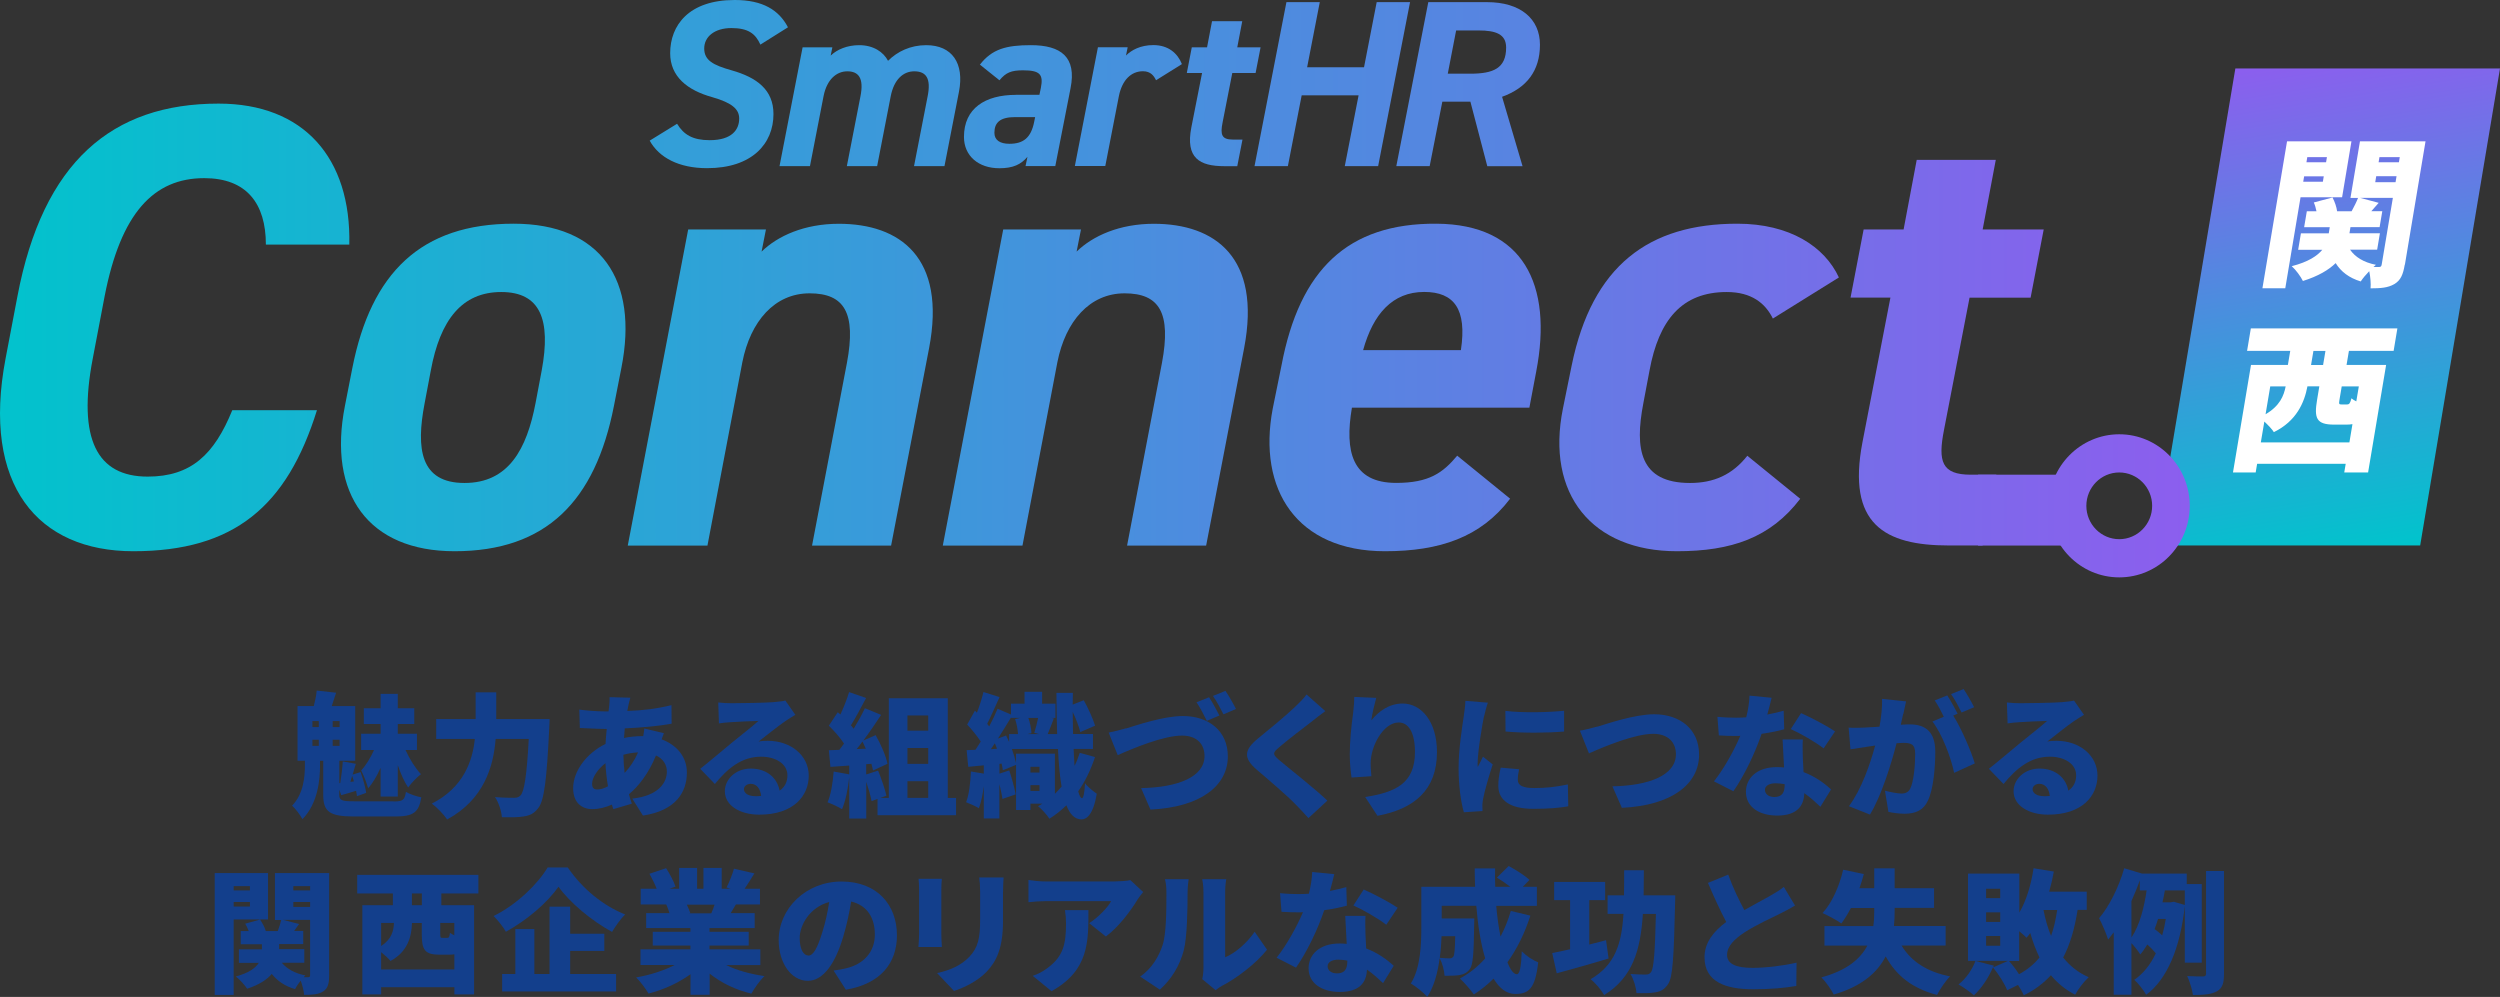 <?xml version="1.0" encoding="UTF-8"?>
<svg id="_レイヤー_2" data-name="レイヤー 2" xmlns="http://www.w3.org/2000/svg" xmlns:xlink="http://www.w3.org/1999/xlink" viewBox="0 0 326 130">
  <rect x="0" y="0" width="326" height="130" fill="#333333" stroke="none"/>
  <defs>
    <style>
      .cls-1 {
        fill: url(#_名称未設定グラデーション_102);
      }

      .cls-1, .cls-2, .cls-3, .cls-4, .cls-5, .cls-6, .cls-7, .cls-8, .cls-9, .cls-10, .cls-11, .cls-12, .cls-13, .cls-14, .cls-15, .cls-16, .cls-17, .cls-18, .cls-19 {
        stroke-width: 0px;
      }

      .cls-2 {
        fill: url(#_名称未設定グラデーション_102-17);
      }

      .cls-3 {
        fill: url(#_名称未設定グラデーション_102-13);
      }

      .cls-4 {
        fill: url(#_名称未設定グラデーション_102-14);
      }

      .cls-5 {
        fill: url(#_名称未設定グラデーション_102-15);
      }

      .cls-6 {
        fill: url(#_名称未設定グラデーション_102-16);
      }

      .cls-7 {
        fill: url(#_名称未設定グラデーション_102-11);
      }

      .cls-8 {
        fill: url(#_名称未設定グラデーション_102-10);
      }

      .cls-9 {
        fill: url(#_名称未設定グラデーション_102-12);
      }

      .cls-10 {
        fill: url(#_名称未設定グラデーション_102-2);
      }

      .cls-11 {
        fill: url(#_名称未設定グラデーション_102-7);
      }

      .cls-12 {
        fill: url(#_名称未設定グラデーション_102-8);
      }

      .cls-13 {
        fill: url(#_名称未設定グラデーション_102-5);
      }

      .cls-14 {
        fill: url(#_名称未設定グラデーション_102-6);
      }

      .cls-15 {
        fill: url(#_名称未設定グラデーション_102-4);
      }

      .cls-16 {
        fill: url(#_名称未設定グラデーション_102-3);
      }

      .cls-17 {
        fill: url(#_名称未設定グラデーション_102-9);
      }

      .cls-18 {
        fill: #133f8c;
      }

      .cls-19 {
        fill: #fff;
      }
    </style>
    <linearGradient id="_名称未設定グラデーション_102" data-name="名称未設定グラデーション 102" x1="300.48" y1="73.09" x2="289.43" y2="6.97" gradientTransform="translate(15.27) skewX(-9.49)" gradientUnits="userSpaceOnUse">
      <stop offset="0" stop-color="#00c4cc"/>
      <stop offset="1" stop-color="#8c5eee"/>
    </linearGradient>
    <linearGradient id="_名称未設定グラデーション_102-2" data-name="名称未設定グラデーション 102" x1="-3.88" y1="42.7" x2="285.44" y2="42.7" gradientTransform="matrix(1,0,0,1,0,0)" xlink:href="#_名称未設定グラデーション_102"/>
    <linearGradient id="_名称未設定グラデーション_102-3" data-name="名称未設定グラデーション 102" x1="-3.88" y1="50.53" x2="285.44" y2="50.53" gradientTransform="matrix(1,0,0,1,0,0)" xlink:href="#_名称未設定グラデーション_102"/>
    <linearGradient id="_名称未設定グラデーション_102-4" data-name="名称未設定グラデーション 102" x1="-3.88" y1="50.16" x2="285.44" y2="50.16" gradientTransform="matrix(1,0,0,1,0,0)" xlink:href="#_名称未設定グラデーション_102"/>
    <linearGradient id="_名称未設定グラデーション_102-5" data-name="名称未設定グラデーション 102" x1="-3.88" y1="50.16" x2="285.44" y2="50.16" gradientTransform="matrix(1,0,0,1,0,0)" xlink:href="#_名称未設定グラデーション_102"/>
    <linearGradient id="_名称未設定グラデーション_102-6" data-name="名称未設定グラデーション 102" x1="-3.88" y1="50.53" x2="285.44" y2="50.53" gradientTransform="matrix(1,0,0,1,0,0)" xlink:href="#_名称未設定グラデーション_102"/>
    <linearGradient id="_名称未設定グラデーション_102-7" data-name="名称未設定グラデーション 102" x1="-3.88" y1="50.53" x2="285.44" y2="50.53" gradientTransform="matrix(1,0,0,1,0,0)" xlink:href="#_名称未設定グラデーション_102"/>
    <linearGradient id="_名称未設定グラデーション_102-8" data-name="名称未設定グラデーション 102" x1="-3.88" y1="45.99" x2="285.44" y2="45.99" gradientTransform="matrix(1,0,0,1,0,0)" xlink:href="#_名称未設定グラデーション_102"/>
    <linearGradient id="_名称未設定グラデーション_102-9" data-name="名称未設定グラデーション 102" x1="-3.88" y1="65.96" x2="285.44" y2="65.96" gradientTransform="matrix(1,0,0,1,0,0)" xlink:href="#_名称未設定グラデーション_102"/>
    <linearGradient id="_名称未設定グラデーション_102-10" data-name="名称未設定グラデーション 102" x1="-3.88" y1="66.52" x2="285.44" y2="66.52" gradientTransform="matrix(1,0,0,1,0,0)" xlink:href="#_名称未設定グラデーション_102"/>
    <linearGradient id="_名称未設定グラデーション_102-11" data-name="名称未設定グラデーション 102" x1="-68.43" y1="10.97" x2="361.26" y2="10.97" gradientTransform="matrix(1,0,0,1,0,0)" xlink:href="#_名称未設定グラデーション_102"/>
    <linearGradient id="_名称未設定グラデーション_102-12" data-name="名称未設定グラデーション 102" x1="-68.43" y1="13.77" x2="361.26" y2="13.77" gradientTransform="matrix(1,0,0,1,0,0)" xlink:href="#_名称未設定グラデーション_102"/>
    <linearGradient id="_名称未設定グラデーション_102-13" data-name="名称未設定グラデーション 102" x1="-68.43" y1="13.91" x2="361.26" y2="13.91" gradientTransform="matrix(1,0,0,1,0,0)" xlink:href="#_名称未設定グラデーション_102"/>
    <linearGradient id="_名称未設定グラデーション_102-14" data-name="名称未設定グラデーション 102" x1="-68.43" y1="13.77" x2="361.26" y2="13.77" gradientTransform="matrix(1,0,0,1,0,0)" xlink:href="#_名称未設定グラデーション_102"/>
    <linearGradient id="_名称未設定グラデーション_102-15" data-name="名称未設定グラデーション 102" x1="-68.43" y1="12.21" x2="361.26" y2="12.21" gradientTransform="matrix(1,0,0,1,0,0)" xlink:href="#_名称未設定グラデーション_102"/>
    <linearGradient id="_名称未設定グラデーション_102-16" data-name="名称未設定グラデーション 102" x1="-72.57" y1="10.97" x2="357.12" y2="10.97" gradientTransform="matrix(1,0,0,1,0,0)" xlink:href="#_名称未設定グラデーション_102"/>
    <linearGradient id="_名称未設定グラデーション_102-17" data-name="名称未設定グラデーション 102" x1="-72.57" y1="10.97" x2="357.12" y2="10.97" gradientTransform="matrix(1,0,0,1,0,0)" xlink:href="#_名称未設定グラデーション_102"/>
  </defs>
  <g id="_レイヤー_4" data-name="レイヤー 4">
    <g>
      <g>
        <g>
          <polygon class="cls-1" points="326 8.93 291.49 8.93 281.07 71.13 315.59 71.13 326 8.93"/>
          <g>
            <path class="cls-19" d="m299.99,25.73l-1.99,11.86h-2.98l3.21-19.16h8.4l-1.22,7.29h-5.42Zm.88-5.24l-.11.67h2.56l.11-.67h-2.56Zm2.03,3.21l.12-.71h-2.56l-.12.71h2.56Zm10.68,10.81c-.22,1.3-.53,2.05-1.37,2.54-.82.48-1.79.55-3.09.55.06-.61-.02-1.51-.17-2.24-.43.44-.85.94-1.11,1.34-1.52-.46-2.58-1.28-3.27-2.39-.9.88-2.26,1.7-4.27,2.33-.28-.57-.91-1.45-1.46-1.93,2.15-.55,3.33-1.34,3.99-2.14h-3.15l.36-2.14h3.63l.13-.8h-3.34l.35-2.08h1.26c-.08-.4-.2-.82-.35-1.15l2.44-.65c.29.55.53,1.24.6,1.8h1.89c.31-.57.65-1.24.84-1.74h-.99l1.24-7.38h8.55l-2.69,16.08Zm-7.13-1.95c.66.96,1.78,1.66,3.37,1.97-.1.08-.22.19-.32.29h.71c.25,0,.33-.1.37-.36l1.45-8.66h-4.28l2.43.65c-.34.38-.67.76-.96,1.09h1.43l-.35,2.08h-3.8l-.13.8h3.97l-.36,2.14h-3.53Zm3.83-12.07l-.11.67h2.65l.11-.67h-2.65Zm-.55,3.27h2.65l.13-.78h-2.65l-.13.78Z"/>
            <path class="cls-19" d="m306.3,45.75l-.31,1.84h5.16l-2.35,14.02h-3.11l.19-1.13h-11.55l-.19,1.13h-2.96l2.35-14.02h4.81l.31-1.84h-5.63l.49-2.93h19.11l-.49,2.93h-5.84Zm.06,11.95l.4-2.39c-.24.04-.51.06-.81.06h-1.57c-2.33,0-2.64-.82-2.23-3.25l.29-1.74h-1.55c-.4,2.12-1.43,4.53-4.38,5.97-.21-.36-.75-.92-1.24-1.38l-.46,2.72h11.55Zm-10.32-7.31l-.61,3.63c1.86-1.09,2.38-2.41,2.62-3.63h-2.02Zm7.2-4.63h-1.57l-.31,1.84h1.57l.31-1.84Zm4.35,4.63h-2.23l-.29,1.72c-.1.59-.06.63.27.63h.69c.32,0,.42-.13.6-.8.15.13.37.27.63.4l.33-1.95Z"/>
          </g>
        </g>
        <g>
          <g>
            <path class="cls-10" d="m34.67,31.89c0-5.36-2.52-8.66-8.04-8.66-6.58,0-10.88,4.54-12.99,15.42l-1.54,8.08c-2.03,10.55.57,15.42,7.15,15.42,5.68,0,8.69-2.89,11.04-8.66h11.04c-3.9,12.53-10.8,18.39-23.95,18.39-12.42,0-19.81-8.58-16.65-25.15l1.54-8.08C5.6,21.09,14.62,13.51,28.5,13.51c11.12,0,17.3,7.09,17.05,18.39h-10.88Z"/>
            <path class="cls-16" d="m80.06,52.92c-2.44,12.45-8.85,18.96-20.79,18.96-11.21,0-16.57-7.42-14.29-18.96l.97-4.95c2.44-12.37,8.93-18.8,21.03-18.8,11.37,0,16.32,7.34,14.05,18.8l-.97,4.95Zm-10.23-.33l.81-4.29c1.22-6.6-.16-10.22-5.28-10.22s-7.96,3.63-9.18,10.22l-.81,4.29c-1.14,5.94-.57,10.39,5.2,10.39s8.12-4.45,9.26-10.39Z"/>
            <path class="cls-15" d="m89.73,29.92h10.15l-.57,2.89c2.11-2.06,5.6-3.63,10.07-3.63,7.96,0,14.05,4.37,11.77,16.24l-4.95,25.73h-10.31l4.55-23.83c1.22-6.51-.32-9.07-4.87-9.07s-7.71,3.63-8.77,8.99l-4.55,23.91h-10.39l7.88-41.23Z"/>
            <path class="cls-13" d="m130.81,29.92h10.15l-.57,2.89c2.11-2.06,5.6-3.63,10.07-3.63,7.96,0,14.05,4.37,11.77,16.24l-4.95,25.73h-10.31l4.55-23.83c1.22-6.51-.32-9.07-4.87-9.07s-7.71,3.63-8.77,8.99l-4.55,23.91h-10.39l7.88-41.23Z"/>
            <path class="cls-14" d="m196.91,65.04c-3.82,5.03-9.18,6.84-16.32,6.84-11.45,0-16.65-8-14.62-18.63l1.14-5.61c2.36-12.45,8.61-18.55,20.22-18.47,11.29.08,15.19,7.92,12.99,19.29l-.89,4.7h-23.14c-.97,5.69,0,9.81,5.77,9.81,4.3,0,6.09-1.32,7.96-3.55l6.9,5.61Zm-19.16-19.38h12.75c.81-5.36-.89-7.59-4.79-7.59-4.14,0-6.66,2.89-7.96,7.59Z"/>
            <path class="cls-11" d="m234.75,65.04c-3.9,5.11-9.01,6.84-16.08,6.84-11.04,0-17.13-7.42-14.86-18.63l1.14-5.61c2.68-13.03,10.07-18.47,21.6-18.47,6.82,0,11.37,2.97,13.24,7.01l-8.61,5.36c-.97-1.98-2.76-3.46-6.01-3.46-5.85,0-8.85,3.63-10.07,10.22l-.81,4.29c-1.14,5.94-.49,10.39,6.09,10.39,3.09,0,5.52-1.07,7.47-3.55l6.9,5.61Z"/>
            <path class="cls-12" d="m243.03,29.92h5.2l1.71-9.07h10.31l-1.71,9.07h7.96l-1.71,8.9h-7.96l-3.33,17.23c-.81,4.12-.32,5.85,3.49,5.85h3.33l-1.79,9.23h-4.38c-8.44,0-13.32-2.8-11.29-13.44l3.65-18.88h-5.2l1.71-8.9Z"/>
            <path class="cls-17" d="m276.35,56.63c-5.07,0-9.19,4.18-9.19,9.33s4.11,9.33,9.19,9.33,9.19-4.18,9.19-9.33-4.11-9.33-9.19-9.33Zm0,13.68c-2.37,0-4.29-1.95-4.29-4.35s1.92-4.35,4.29-4.35,4.29,1.95,4.29,4.35-1.92,4.35-4.29,4.35Z"/>
            <rect class="cls-8" x="257.94" y="61.9" width="11.45" height="9.24"/>
          </g>
          <g>
            <path class="cls-7" d="m99.16,5.83c-.65-1.46-1.61-2.17-3.79-2.17s-3.54,1.12-3.54,2.66,1.15,2.17,3.57,2.85c3.29.93,5.46,2.54,5.46,5.7,0,3.87-2.79,7.06-8.66,7.06-3.69,0-6.27-1.39-7.48-3.59l3.57-2.2c.87,1.43,2.05,2.14,4.25,2.14,2.92,0,3.85-1.39,3.85-2.82,0-1.21-.9-2.04-3.51-2.79-3.26-.9-5.49-2.7-5.49-5.73,0-3.63,2.42-6.94,8.41-6.94,3.66,0,5.77,1.3,6.95,3.56l-3.6,2.26Z"/>
            <path class="cls-9" d="m114.37,21.66h-3.94l1.77-9.08c.5-2.48-.31-3.28-1.71-3.28s-2.67,1.05-3.1,3.25l-1.77,9.11h-3.97l3.01-15.49h3.88l-.22,1.08c.84-.81,2.17-1.36,3.72-1.36,1.86,0,3.17.9,3.76,2.04,1.21-1.21,2.92-2.04,4.97-2.04,3.38,0,5,2.35,4.28,6.07l-1.89,9.7h-3.97l1.77-9.08c.47-2.32-.16-3.28-1.74-3.28-1.43,0-2.64,1.05-3.07,3.25l-1.77,9.11Z"/>
            <path class="cls-3" d="m132.47,12.36h3.07l.19-.9c.34-1.74-.09-2.29-2.33-2.29-1.52,0-2.23.28-3.07,1.3l-2.55-2.04c1.58-2.04,3.45-2.54,6.64-2.54,3.94,0,5.99,1.55,5.18,5.61l-1.99,10.16h-3.88l.25-1.21c-.84.99-1.86,1.49-3.66,1.49-2.73,0-4.62-1.61-4.62-4.09,0-3.72,2.76-5.48,6.77-5.48Zm2.51,2.91h-2.61c-1.96,0-2.7.71-2.7,2.05,0,.96.74,1.43,1.96,1.43,1.8,0,2.82-.77,3.23-2.88l.12-.59Z"/>
            <path class="cls-4" d="m150.75,10.47c-.28-.59-.71-1.18-1.71-1.18-1.49,0-2.7,1.08-3.14,3.25l-1.77,9.11h-3.97l3.01-15.49h3.88l-.22,1.08c.71-.71,1.89-1.36,3.57-1.36,1.96,0,3.17,1.08,3.72,2.48l-3.38,2.11Z"/>
            <path class="cls-5" d="m155.41,6.17h1.99l.65-3.41h3.94l-.65,3.41h3.04l-.65,3.35h-3.04l-1.27,6.48c-.31,1.55-.12,2.2,1.33,2.2h1.27l-.68,3.47h-1.68c-3.23,0-5.09-1.05-4.31-5.05l1.4-7.1h-1.99l.65-3.35Z"/>
            <path class="cls-6" d="m170.45,8.77h7.42l1.65-8.49h4.35l-4.16,21.38h-4.35l1.8-9.23h-7.42l-1.8,9.23h-4.35L167.75.28h4.35l-1.65,8.49Z"/>
            <path class="cls-2" d="m193.94,21.66l-2.2-8.4h-3.66l-1.65,8.4h-4.35L186.25.28h7.67c4.31,0,6.89,2.14,6.89,5.55s-1.74,5.64-4.94,6.79l2.67,9.05h-4.59Zm-2.23-12.05c3.04,0,4.69-.71,4.69-3.41,0-1.74-1.33-2.23-3.6-2.23h-2.92l-1.09,5.64h2.92Z"/>
          </g>
        </g>
      </g>
      <g>
        <path class="cls-18" d="m51.33,104.51c1.21,0,1.44-.19,1.6-1.25.5.3,1.41.61,2.01.71-.33,1.98-1.02,2.5-3.45,2.5h-5.28c-3.23,0-4.06-.61-4.06-2.83v-4.43h-.42v.68c0,1.7-.26,4.88-2.29,6.93-.28-.52-.9-1.37-1.35-1.76,1.53-1.58,1.67-3.88,1.67-5.27v-.59h-.96v-7.13h2.12c.17-.64.33-1.42.38-2.02l2.53.28c-.21.64-.4,1.23-.57,1.74h3.06v7.13h-2.07v2.92h.12c.14-.87.28-2,.33-2.83l1.7.31c-.14.45-.28.94-.42,1.41l1.04-.33c.33.89.64,2.02.73,2.71l-1.2.43c-.02-.21-.07-.43-.12-.7-.66.21-1.28.38-1.93.57l-.26-.73v.63c0,.78.26.9,2,.9h5.09Zm-10.59-9.7h.83v-.78h-.83v.78Zm0,2.45h.83v-.8h-.83v.8Zm3.54-3.23h-.9v.78h.9v-.78Zm0,2.43h-.9v.8h.9v-.8Zm1.42,5.49l.45-.05c-.07-.26-.14-.5-.23-.73l-.23.78Zm3.91-1.79c-.45,1.01-1.01,1.98-1.61,2.63-.17-.68-.59-1.7-.9-2.33.61-.64,1.25-1.7,1.67-2.66h-1.68v-2.12h2.54v-1.27h-2.19v-2.05h2.19v-1.88h2.24v1.88h2.15v2.05h-2.15v1.27h2.5v2.12h-1.49c.52,1.16,1.28,2.38,2.01,3.15-.52.4-1.27,1.17-1.67,1.74-.49-.73-.97-1.79-1.35-2.92v4.1h-2.24v-3.7Z"/>
        <path class="cls-18" d="m71.67,93.76s-.02.83-.05,1.17c-.33,6.83-.66,9.49-1.44,10.45-.57.75-1.13.97-1.94,1.09-.68.12-1.75.12-2.8.09-.04-.75-.4-1.89-.89-2.62,1.06.09,2.03.09,2.52.09.35,0,.56-.07.8-.3.5-.5.83-2.69,1.08-7.37h-4.32c-.28,3.62-1.53,7.89-6.32,10.5-.42-.63-1.37-1.62-2-2.07,4.11-2.09,5.3-5.51,5.61-8.43h-5.04v-2.59h5.14v-3.49h2.69v3.49h6.96Z"/>
        <path class="cls-18" d="m81.94,91.98c-.05.23-.1.49-.14.73,2.05-.07,3.8-.28,5.76-.76l.02,2.42c-1.63.3-3.96.52-6.11.61l-.1,1.25c.76-.16,1.6-.24,2.41-.24h.1c.07-.36.12-.75.14-.99l2.55.61c-.07.17-.19.49-.3.8,1.95.71,3.3,2.26,3.3,4.33,0,2.45-1.34,4.95-5.73,5.61l-1.39-2.21c3.47-.38,4.51-2.12,4.51-3.53,0-.89-.49-1.67-1.42-2.1-.92,2.28-2.27,4.03-3.53,5.06.12.42.24.83.38,1.23l-2.41.71c-.07-.17-.12-.38-.19-.59-.78.35-1.67.59-2.55.59-1.34,0-2.5-.8-2.5-2.73,0-2.24,1.77-4.59,4.22-5.77.04-.66.09-1.32.16-1.96h-.28c-1.01,0-2.36-.09-3.23-.12l-.07-2.4c.63.09,2.15.24,3.39.24h.42c.04-.24.07-.47.09-.7.04-.35.07-.82.05-1.16l2.71.07c-.12.4-.19.71-.26,1.01Zm-4.03,10.97c.38,0,.87-.14,1.37-.42-.16-.92-.28-1.95-.33-3.01-1.08.83-1.74,1.93-1.74,2.68,0,.49.17.75.69.75Zm3.54-2.16c.66-.71,1.27-1.56,1.75-2.68-.73.04-1.35.16-1.91.31.02.87.07,1.65.16,2.36Z"/>
        <path class="cls-18" d="m95.43,91.7c.94,0,4.41-.05,5.43-.14.83-.07,1.32-.14,1.55-.21l1.3,1.86c-.45.28-.9.54-1.34.85-.97.66-2.5,1.91-3.46,2.64.45-.09.8-.1,1.22-.1,2.99,0,5.33,1.91,5.33,4.54s-1.96,5.09-6.46,5.09c-2.45,0-4.48-1.15-4.48-3.06,0-1.53,1.39-2.95,3.37-2.95,2.12,0,3.47,1.23,3.77,2.88.69-.47,1.02-1.15,1.02-2,0-1.5-1.53-2.43-3.44-2.43-2.53,0-4.36,1.53-6.02,3.56l-1.91-1.98c1.11-.87,3.14-2.59,4.17-3.44.97-.8,2.59-2.05,3.42-2.8-.87.02-2.66.09-3.59.16-.52.03-1.15.09-1.56.16l-.09-2.73c.54.07,1.2.1,1.77.1Zm3.04,12.13c.28,0,.54-.02.78-.04-.09-.96-.61-1.58-1.34-1.58-.57,0-.9.35-.9.69,0,.54.57.92,1.46.92Z"/>
        <path class="cls-18" d="m124.67,104.04v2.26h-10.24v-2.12l-.78.28c-.12-.68-.4-1.63-.69-2.52v4.8h-2.22v-5.39c-.16,1.55-.5,3.15-.94,4.17-.43-.28-1.37-.71-1.89-.9.45-1.01.69-2.57.8-4.01l2.03.37v-1.15l-2.45.17-.21-2.17,1.37-.05c.21-.26.4-.54.61-.82-.5-.76-1.28-1.65-1.98-2.33l1.16-1.75.35.29c.43-.94.87-2.03,1.13-2.92l2.22.77c-.66,1.23-1.37,2.59-1.98,3.56.12.16.26.31.36.45.56-.92,1.08-1.86,1.46-2.68l2.12.87c-.71,1.08-1.51,2.26-2.33,3.35l1.61-.71c.68,1.18,1.34,2.71,1.55,3.74l-1.89.87c-.05-.26-.12-.56-.21-.87l-.68.05v1.34l1.55-.5c.43,1.04.89,2.38,1.09,3.27l-.8.29h1.11v-13h7.69v13h1.08Zm-11.77-6.41c-.14-.33-.28-.64-.43-.94-.26.35-.5.68-.76.99l1.2-.05Zm5.43-4.33v1.98h2.71v-1.98h-2.71Zm2.71,4.24h-2.71v2.07h2.71v-2.07Zm-2.71,6.5h2.71v-2.17h-2.71v2.17Z"/>
        <path class="cls-18" d="m142.79,98.71c-.54,1.65-1.27,3.16-2.19,4.47.14.57.31.89.49.9.19.02.33-.71.4-1.95.33.49,1.2,1.15,1.53,1.37-.47,2.8-1.37,3.37-2.03,3.35-.85-.03-1.48-.66-1.93-1.84-.68.66-1.41,1.25-2.22,1.75-.29-.47-1.02-1.29-1.48-1.63.19-.1.36-.21.56-.33h-1.55v.82h-1.88v-5.88l-1.72.7c-.03-.26-.09-.56-.16-.87l-.28.04v1.27l1.28-.42c.33,1.01.68,2.28.83,3.13l-1.72.59c-.07-.54-.23-1.23-.4-1.95v4.5h-2.03v-4.22c-.14,1.09-.36,2.14-.64,2.88-.38-.24-1.22-.61-1.67-.78.4-1.01.56-2.57.63-4.01l1.68.28v-1.08l-2.03.19-.21-2.17,1.15-.05c.23-.33.45-.7.69-1.08-.49-.73-1.16-1.56-1.77-2.21l1.01-1.81.26.26c.35-.89.66-1.89.85-2.69l2.1.66c-.54,1.18-1.11,2.5-1.61,3.48.09.1.17.23.26.35.43-.82.8-1.6,1.09-2.31l1.75.75v-1.41h1.77v-1.55h2.29v1.55h1.74v1.86h-.54l.33.07c-.29.73-.56,1.48-.8,2.03h1.23c-.05-1.63-.07-3.44-.09-5.37h2.14c0,.52-.02,1.03-.02,1.53l1.44-.57c.59,1.04,1.2,2.42,1.48,3.32l-1.93.83c-.17-.71-.56-1.72-.99-2.63.02.99.02,1.96.05,2.88h2.59v1.95h-2.52c.04.8.07,1.53.12,2.21.28-.56.5-1.13.68-1.7l1.96.54Zm-12.78-1.08c-.09-.24-.19-.47-.28-.71-.17.26-.35.52-.52.77l.8-.05Zm1.84-4.01v-.09c-.54.9-1.13,1.86-1.72,2.78l1.06-.4c.14.28.28.56.4.85v-1.04h1.16c-.03-.59-.17-1.34-.38-1.95l.71-.16h-1.23Zm5.71,9.89c.31-.29.59-.61.87-.94-.23-1.34-.38-2.99-.47-4.9h-6.01c.24.66.43,1.3.54,1.84v-1.23h5.07v5.23Zm-2.69-7.94c.17-.56.38-1.32.5-1.95h-1.27c.23.64.38,1.44.4,1.98l-.5.12h1.53l-.66-.16Zm.68,4.42h-1.18v.75h1.18v-.75Zm0,3.15v-.76h-1.18v.76h1.18Z"/>
        <path class="cls-18" d="m146.85,94.99c1.25-.38,4.84-1.62,7.41-1.62,3.28,0,5.85,1.88,5.85,5.27,0,3.81-3.53,6.62-10.09,6.93l-1.22-2.8c4.77-.09,8.27-1.44,8.27-4.19,0-1.53-.99-2.66-2.93-2.66-2.41,0-6.32,1.63-8.39,2.55l-1.18-2.94c.64-.12,1.65-.38,2.27-.56Zm12.17-1.69l-1.65.7c-.36-.71-.87-1.74-1.34-2.42l1.63-.66c.43.64,1.04,1.77,1.35,2.38Zm2.15-.85l-1.63.7c-.35-.71-.9-1.74-1.37-2.4l1.63-.66c.45.66,1.08,1.77,1.37,2.36Z"/>
        <path class="cls-18" d="m171.13,94.03c-1.09.82-3.26,2.49-4.36,3.44-.85.73-.82.89.02,1.63,1.15.99,4.57,3.65,6.3,5.3l-2.47,2.28c-.56-.63-1.13-1.23-1.7-1.81-.96-1.01-3.45-3.15-5.04-4.5-1.77-1.53-1.67-2.57.17-4.08,1.39-1.13,3.63-2.97,4.79-4.08.59-.57,1.22-1.18,1.53-1.65l2.45,2.17c-.64.47-1.23.92-1.7,1.3Z"/>
        <path class="cls-18" d="m178.84,93.91c.9-1.1,2.26-2.17,4.06-2.17,2.48,0,4.48,2.4,4.48,6.33,0,4.97-2.99,7.42-7.76,8.31l-1.6-2.45c3.91-.61,6.49-1.74,6.49-5.86,0-2.64-.89-3.86-2.12-3.86-1.98,0-3.66,3.04-3.66,5.34,0,.37.02.9.1,1.67l-2.59.17c-.1-.68-.23-1.79-.23-2.97,0-1.62.17-3.53.45-5.54.09-.73.14-1.53.14-2l2.86.12c-.17.61-.54,2.08-.64,2.92Z"/>
        <path class="cls-18" d="m193.51,93.41c-.19.9-.83,4.59-.83,6.2,0,.05,0,.33.02.4.24-.49.45-.83.68-1.34l1.27,1.01c-.52,1.58-1.06,3.49-1.25,4.47-.05.26-.1.68-.1.83,0,.19,0,.5.02.78l-2.43.16c-.35-1.16-.69-3.35-.69-5.72,0-2.66.5-5.56.68-6.85.07-.52.19-1.3.21-1.96l2.93.24c-.16.4-.42,1.46-.49,1.77Zm4.41,8.29c0,.76.73,1.06,2.15,1.06,1.55,0,2.8-.14,4.38-.47l.05,2.85c-1.15.21-2.52.33-4.57.33-3.04,0-4.55-1.13-4.55-2.99,0-.75.1-1.48.31-2.38l2.4.21c-.12.56-.17.94-.17,1.39Zm6.04-9.02v2.71c-2.27.19-5.31.21-7.64,0l-.02-2.69c2.27.28,5.71.19,7.66-.02Z"/>
        <path class="cls-18" d="m208.3,94.76c1.25-.38,4.86-1.62,7.41-1.62,3.28,0,5.85,1.88,5.85,5.27,0,3.81-3.52,6.62-10.07,6.93l-1.23-2.8c4.79-.1,8.28-1.44,8.28-4.19,0-1.53-1.01-2.66-2.95-2.66-2.4,0-6.32,1.63-8.39,2.55l-1.18-2.96c.64-.1,1.65-.36,2.28-.54Z"/>
        <path class="cls-18" d="m230.45,93.18c.82-.16,1.55-.33,2.14-.5l.07,2.42c-.71.19-1.77.43-2.95.59-.82,2.45-2.27,5.49-3.68,7.49l-2.53-1.29c1.35-1.7,2.67-4.14,3.44-5.94-.19.02-.36.02-.56.02-.73,0-1.44-.02-2.24-.07l-.19-2.43c.8.09,1.84.12,2.41.12.45,0,.9-.02,1.35-.05.24-.94.4-1.95.43-2.83l2.88.28c-.12.54-.33,1.34-.57,2.21Zm4.64,5.67c.02.42.05,1.09.09,1.83,1.51.57,2.73,1.46,3.59,2.26l-1.39,2.26c-.54-.5-1.25-1.18-2.1-1.77-.05,1.67-.96,2.92-3.53,2.92-2.29,0-4.08-1.08-4.08-3.09,0-1.74,1.37-3.23,4.05-3.23.31,0,.62.02.92.05-.07-1.23-.14-2.68-.19-3.65h2.64c-.05.75-.02,1.58,0,2.43Zm-3.72,5.08c1.04,0,1.35-.61,1.35-1.58v-.09c-.38-.07-.76-.12-1.18-.12-.85,0-1.39.35-1.39.85,0,.56.49.94,1.22.94Zm2.14-8.85l1.35-2.09c1.25.54,3.49,1.74,4.43,2.38l-1.49,2.22c-1.04-.82-3.07-1.98-4.29-2.52Z"/>
        <path class="cls-18" d="m248.17,93.1c-.1.47-.21.96-.31,1.41.47-.04.87-.05,1.18-.05,2,0,3.32.94,3.32,3.55,0,2.03-.23,4.88-.97,6.41-.59,1.25-1.61,1.69-3.02,1.69-.68,0-1.49-.1-2.12-.24l-.45-2.76c.64.17,1.68.37,2.12.37.56,0,.96-.19,1.18-.66.43-.87.64-2.9.64-4.52,0-1.27-.52-1.43-1.6-1.43-.21,0-.49.02-.83.05-.69,2.71-2,6.92-3.47,9.3l-2.74-1.09c1.65-2.22,2.78-5.53,3.42-7.91-.45.07-.83.12-1.08.16-.56.09-1.56.23-2.14.33l-.24-2.83c.68.05,1.34.02,2.03,0,.5-.02,1.22-.07,2-.12.24-1.36.36-2.55.33-3.63l3.13.33c-.12.52-.26,1.18-.36,1.67Zm7.1-.03l-.57.24c1.04,1.63,2.34,4.64,2.81,6.24l-2.69,1.23c-.42-2.02-1.58-5.09-2.83-6.69l1.48-.63c-.33-.68-.76-1.53-1.18-2.12l1.63-.66c.43.64,1.04,1.77,1.35,2.38Zm2.15-.85l-1.63.69c-.35-.71-.9-1.74-1.37-2.4l1.63-.66c.45.66,1.08,1.77,1.37,2.36Z"/>
        <path class="cls-18" d="m263.47,91.7c.94,0,4.41-.05,5.43-.14.83-.07,1.32-.14,1.55-.21l1.3,1.86c-.45.28-.9.54-1.34.85-.97.66-2.5,1.91-3.45,2.64.45-.09.8-.1,1.22-.1,2.99,0,5.33,1.91,5.33,4.54s-1.96,5.09-6.46,5.09c-2.45,0-4.48-1.15-4.48-3.06,0-1.53,1.39-2.95,3.37-2.95,2.12,0,3.47,1.23,3.77,2.88.69-.47,1.02-1.15,1.02-2,0-1.5-1.53-2.43-3.44-2.43-2.53,0-4.36,1.53-6.03,3.56l-1.91-1.98c1.11-.87,3.14-2.59,4.17-3.44.97-.8,2.59-2.05,3.42-2.8-.87.02-2.66.09-3.59.16-.52.03-1.15.09-1.56.16l-.09-2.73c.54.07,1.2.1,1.77.1Zm3.04,12.13c.28,0,.54-.02.78-.04-.09-.96-.61-1.58-1.34-1.58-.57,0-.9.35-.9.69,0,.54.57.92,1.46.92Z"/>
        <path class="cls-18" d="m30.47,119.9v9.84h-2.47v-15.89h6.95v6.05h-4.48Zm0-4.35v.56h2.12v-.56h-2.12Zm2.12,2.66v-.59h-2.12v.59h2.12Zm10.33,8.97c0,1.08-.16,1.7-.78,2.1-.61.4-1.41.45-2.48.45-.03-.5-.23-1.25-.45-1.86-.29.37-.57.78-.73,1.11-1.32-.38-2.31-1.06-3.04-1.98-.62.73-1.63,1.41-3.21,1.93-.31-.47-.96-1.2-1.48-1.6,1.7-.45,2.57-1.11,3-1.77h-2.6v-1.77h3v-.66h-2.76v-1.72h1.04c-.12-.33-.28-.68-.45-.96l1.93-.54c.31.45.61,1.03.75,1.5h1.56c.17-.47.36-1.03.45-1.44h-.82v-6.12h7.07v13.33Zm-6.16-1.62c.68.8,1.7,1.37,3.06,1.63-.07.07-.16.16-.23.24h.59c.21,0,.26-.09.26-.3v-7.18h-3.54l2.1.54c-.23.31-.45.63-.64.9h1.18v1.72h-3.14v.66h3.28v1.77h-2.92Zm1.49-10.01v.56h2.19v-.56h-2.19Zm0,2.71h2.19v-.64h-2.19v.64Z"/>
        <path class="cls-18" d="m57.55,116.51v1.53h4.27v11.63h-2.57v-.94h-9.55v.94h-2.45v-11.63h3.98v-1.53h-4.65v-2.43h15.8v2.43h-4.83Zm1.7,9.91v-1.98c-.19.03-.42.05-.66.05h-1.3c-1.93,0-2.29-.68-2.29-2.69v-1.44h-1.28c-.04,1.76-.56,3.75-2.8,4.95-.23-.3-.75-.77-1.22-1.15v2.26h9.55Zm-9.55-6.07v3.01c1.39-.9,1.63-2,1.67-3.01h-1.67Zm5.31-3.84h-1.3v1.53h1.3v-1.53Zm4.24,3.84h-1.84v1.43c0,.49.03.52.31.52h.57c.26,0,.33-.1.38-.66.14.1.35.23.57.33v-1.62Z"/>
        <path class="cls-18" d="m74.04,113.12c1.91,2.8,4.64,5,7.47,6.12-.64.66-1.22,1.5-1.7,2.28-2.69-1.46-5.54-3.86-6.98-5.89-1.44,2.05-4.03,4.31-6.86,5.87-.33-.59-1.06-1.53-1.61-2.05,3.02-1.48,5.78-4.19,7.05-6.33h2.64Zm.31,13.89h5.99v2.28h-14.86v-2.28h1.72v-5.86h2.48v5.86h1.98v-8.78h2.69v3.53h4.45v2.24h-4.45v3.01Z"/>
        <path class="cls-18" d="m94.73,125.86c1.37.68,3.13,1.16,4.95,1.42-.57.54-1.32,1.6-1.7,2.29-2.05-.49-3.92-1.39-5.44-2.61v2.76h-2.5v-2.68c-1.56,1.13-3.51,2.02-5.47,2.52-.35-.61-1.08-1.58-1.62-2.1,1.79-.31,3.61-.89,5.02-1.62h-4.45v-2.05h6.51v-.49h-4.91v-1.79h4.91v-.49h-5.77v-1.95h3.04c-.1-.37-.28-.8-.42-1.13h-3.33v-2.05h2.08c-.24-.61-.61-1.36-.94-1.95l2.17-.73c.47.73,1.01,1.74,1.23,2.4l-.78.28h1.25v-2.71h2.34v2.71h.83v-2.71h2.38v2.71h1.15l-.52-.16c.36-.7.76-1.7.97-2.45l2.66.61c-.45.75-.89,1.44-1.27,2h2v2.05h-3.14c-.24.4-.47.78-.68,1.13h3.13v1.95h-5.89v.49h5.11v1.79h-5.11v.49h6.63v2.05h-4.45Zm-5.17-7.89c.19.38.36.8.45,1.09l-.21.04h2.95c.16-.35.31-.75.43-1.13h-3.63Z"/>
        <path class="cls-18" d="m110.3,129.06l-1.6-2.5c.73-.09,1.2-.19,1.7-.31,2.2-.54,3.68-2.09,3.68-4.38s-1.09-3.84-3.09-4.31c-.23,1.41-.54,2.92-1.02,4.54-1.02,3.48-2.59,5.8-4.64,5.8-2.15,0-3.79-2.33-3.79-5.3,0-4.14,3.56-7.65,8.2-7.65s7.22,3.06,7.22,7c0,3.67-2.15,6.34-6.67,7.11Zm-4.9-4.45c.69,0,1.22-1.06,1.84-3.08.38-1.18.68-2.56.89-3.91-2.57.7-3.85,3.04-3.85,4.69,0,1.51.52,2.29,1.13,2.29Z"/>
        <path class="cls-18" d="m122.75,115.96v5.91c0,.43.04,1.16.07,1.62h-3.06c.02-.35.09-1.09.09-1.63v-5.89c0-.33-.02-.94-.07-1.37h3.04c-.04.43-.07.75-.07,1.37Zm8.04.35v3.79c0,3.49-.82,5.23-2.14,6.62-1.16,1.22-2.99,2.1-4.25,2.5l-2.2-2.33c1.81-.4,3.16-1.04,4.2-2.12,1.16-1.23,1.41-2.47,1.41-4.87v-3.6c0-.76-.05-1.36-.12-1.88h3.18c-.04.52-.07,1.11-.07,1.88Z"/>
        <path class="cls-18" d="m148.3,117.36c-.88,1.46-2.53,3.63-4.1,4.76l-2.17-1.74c1.28-.82,2.48-2.14,2.86-2.87h-8.58c-.76,0-1.3.05-2.2.14v-2.9c.71.1,1.44.19,2.2.19h9.01c.57,0,1.72-.07,2.08-.17l1.67,1.55c-.21.26-.61.76-.78,1.04Zm-11.18,11.89l-2.45-2c.61-.21,1.25-.5,1.98-1.06,1.93-1.46,2.36-2.94,2.36-5.77,0-.61-.04-1.11-.14-1.74h3.06c0,4.08.09,7.84-4.81,10.57Z"/>
        <path class="cls-18" d="m151.6,123.24c.49-1.43.5-4.62.5-6.8,0-.82-.07-1.32-.19-1.79h3.09s-.14.92-.14,1.76c0,2.14-.05,5.77-.5,7.53-.54,2.02-1.6,3.74-3.11,5.11l-2.57-1.7c1.58-1.09,2.47-2.73,2.92-4.1Zm5.33,3.01v-9.98c0-.85-.16-1.62-.16-1.62h3.13s-.14.78-.14,1.63v8.55c1.3-.54,2.78-1.79,3.85-3.32l1.61,2.33c-1.41,1.79-3.94,3.72-5.87,4.71-.42.23-.64.43-.83.57l-1.75-1.44c.09-.37.16-.9.16-1.44Z"/>
        <path class="cls-18" d="m173.42,116.18c.82-.16,1.55-.33,2.14-.5l.07,2.42c-.71.19-1.77.43-2.95.59-.82,2.45-2.27,5.49-3.68,7.49l-2.53-1.29c1.35-1.7,2.67-4.14,3.44-5.94-.19.02-.36.02-.56.02-.73,0-1.44-.02-2.24-.07l-.19-2.43c.8.09,1.84.12,2.41.12.45,0,.9-.02,1.35-.05.24-.94.4-1.95.43-2.83l2.88.28c-.12.54-.33,1.34-.57,2.21Zm4.64,5.67c.02.42.05,1.09.09,1.83,1.51.57,2.73,1.46,3.59,2.26l-1.39,2.26c-.54-.5-1.25-1.18-2.1-1.77-.05,1.67-.96,2.92-3.53,2.92-2.29,0-4.08-1.08-4.08-3.09,0-1.74,1.37-3.23,4.05-3.23.31,0,.62.02.92.05-.07-1.23-.14-2.68-.19-3.65h2.64c-.05.75-.02,1.58,0,2.43Zm-3.72,5.08c1.04,0,1.35-.61,1.35-1.58v-.09c-.38-.07-.76-.12-1.18-.12-.85,0-1.39.35-1.39.85,0,.56.49.94,1.22.94Zm2.14-8.85l1.35-2.09c1.25.54,3.49,1.74,4.43,2.38l-1.49,2.22c-1.04-.82-3.07-1.98-4.29-2.52Z"/>
        <path class="cls-18" d="m199.56,119.4c-.73,2.28-1.74,4.33-2.99,6.08.38.99.82,1.56,1.23,1.56.35,0,.56-.87.64-2.99.57.59,1.46,1.18,2.14,1.44-.38,3.39-1.2,4.12-2.99,4.12-1.15,0-2.08-.75-2.83-2-.78.78-1.65,1.48-2.57,2.07-.36-.54-1.28-1.6-1.82-2.08,1.25-.68,2.36-1.56,3.3-2.63-.59-1.95-.96-4.34-1.16-6.85h-4.51v1.65h4.25s-.02.61-.02.89c-.05,3.54-.14,5.14-.56,5.7-.38.5-.78.68-1.3.78-.47.09-1.2.1-2,.1-.04-.71-.3-1.67-.64-2.29-.24,1.84-.73,3.7-1.61,5.04-.43-.5-1.58-1.44-2.15-1.74,1.28-2.05,1.37-5.13,1.37-7.4v-5.21h7.01c-.03-.8-.05-1.6-.05-2.4h2.66c-.02.8-.02,1.6.02,2.4h1.96c-.54-.42-1.2-.87-1.74-1.2l1.53-1.51c.89.47,2.1,1.23,2.71,1.81l-.87.9h1.84v2.49h-5.3c.12,1.43.31,2.8.56,4,.54-1.03.99-2.14,1.34-3.34l2.55.61Zm-11.58,2.68c-.03.89-.1,1.84-.23,2.82.52.05.97.07,1.25.07.23,0,.38-.05.52-.23.14-.21.21-.92.24-2.66h-1.79Z"/>
        <path class="cls-18" d="m209.75,124.99c-2.29.7-4.79,1.39-6.75,1.93l-.59-2.64c.66-.12,1.46-.31,2.33-.5v-6.4h-2.08v-2.38h6.65v2.38h-2.07v5.79c.73-.19,1.48-.38,2.19-.57l.33,2.4Zm8.7-8.22s0,.8-.02,1.11c-.16,7-.31,9.61-.92,10.46-.49.71-.96.94-1.65,1.06-.61.12-1.53.12-2.47.1-.03-.71-.35-1.79-.78-2.49.83.07,1.6.07,2,.07.31,0,.49-.07.68-.31.36-.47.52-2.55.64-7.59h-1.7c-.3,4.69-1.32,8.27-5.05,10.58-.36-.66-1.15-1.6-1.77-2.07,3.21-1.86,4.06-4.66,4.29-8.52h-2.07v-2.42h2.14c.02-1.03.02-2.12.02-3.27h2.57c0,1.13-.02,2.22-.03,3.27h4.13Z"/>
        <path class="cls-18" d="m227.47,118.67c1.27-.73,2.59-1.41,3.33-1.84.75-.43,1.3-.76,1.81-1.18l1.46,2.43c-.61.37-1.23.71-1.95,1.06-1.02.5-3.07,1.44-4.6,2.42-1.34.89-2.31,1.81-2.31,2.96s1.11,1.69,3.33,1.69c1.72,0,4.08-.29,5.73-.68l-.03,3.04c-1.58.26-3.32.43-5.63.43-3.58,0-6.34-.96-6.34-4.17,0-1.96,1.23-3.41,2.83-4.61-.8-1.5-1.61-3.29-2.38-5.09l2.64-1.08c.64,1.76,1.41,3.34,2.1,4.62Z"/>
        <path class="cls-18" d="m247.97,123.31c1.23,2.03,3.26,3.41,6.32,4.01-.57.56-1.34,1.69-1.7,2.42-3.28-.87-5.3-2.52-6.7-5.02-1.08,2.09-3.07,3.89-6.77,4.97-.3-.63-1.08-1.72-1.61-2.24,3.33-.9,5.09-2.42,5.99-4.14h-5.59v-2.55h6.37c.09-.64.12-1.3.12-1.93v-.43h-3.04c-.4.76-.82,1.46-1.25,2.02-.56-.42-1.79-1.06-2.45-1.36,1.21-1.29,2.19-3.49,2.69-5.65l2.69.57c-.16.63-.35,1.23-.57,1.84h1.93v-2.59h2.66v2.59h5.14v2.57h-5.14v.45c0,.63-.02,1.27-.09,1.91h6.74v2.55h-5.73Z"/>
        <path class="cls-18" d="m270.92,118.65c-.38,2.43-.97,4.48-1.88,6.21.87,1.09,1.96,1.98,3.33,2.57-.59.52-1.39,1.56-1.77,2.28-1.28-.66-2.31-1.51-3.16-2.54-.95,1.04-2.12,1.93-3.54,2.62-.14-.35-.43-.87-.75-1.36l-1.41.7c-.33-.83-1.11-2.09-1.86-2.99-.59,1.41-1.55,2.8-2.48,3.65-.45-.42-1.46-1.11-2.01-1.42.96-.73,1.77-1.91,2.21-3.06l2.4.61-.09.23,1.93-.85h-5.21v-11.38h6.69v5.09c.92-1.58,1.53-3.63,1.86-5.79l2.64.43c-.16.9-.36,1.77-.61,2.62h4.9v2.38h-1.18Zm-10.09-2.76h-1.84v1.23h1.84v-1.23Zm0,3.08h-1.84v1.25h1.84v-1.25Zm0,3.08h-1.84v1.27h1.84v-1.27Zm1.13,3.25c.47.52.95,1.15,1.32,1.74,1.09-.59,1.98-1.32,2.67-2.19-.47-.97-.87-2.03-1.2-3.18-.16.21-.31.42-.49.61-.21-.23-.57-.54-.96-.85v3.88h-1.35Zm4.51-6.64c.24,1.22.56,2.35.99,3.39.36-1.01.61-2.14.8-3.39h-1.79Z"/>
        <path class="cls-18" d="m284.9,125.53v-9.42h-2.6c-.09.5-.19,1.03-.31,1.55h1.08l.4-.07,1.44.42c-.59,5.67-2.36,9.73-5.05,11.71-.31-.57-1.08-1.56-1.55-1.95,1.16-.8,2.1-1.96,2.81-3.46-.28-.35-.71-.78-1.11-1.15-.28.47-.59.92-.92,1.3-.26-.42-.73-1.03-1.15-1.48v6.73h-2.31v-8.13c-.24.33-.49.64-.73.94-.19-.63-.8-2.1-1.18-2.78,1.34-1.58,2.57-4.05,3.28-6.52l2.33.7h5.82v1.36h1.96v10.25h-2.2Zm-6.96-3.27c1.08-1.6,1.67-4,1.98-6.15h-.89v-1.32c-.31.9-.69,1.81-1.09,2.71v4.76Zm3.47-2.43c-.14.45-.28.89-.45,1.32.33.24.69.54.99.82.19-.66.35-1.39.47-2.14h-1.01Zm8.6-6.24v13.38c0,1.25-.21,1.89-.92,2.29-.69.4-1.74.49-3.13.49-.09-.68-.42-1.77-.75-2.47.89.05,1.77.05,2.08.05.28-.02.38-.1.38-.38v-13.37h2.33Z"/>
      </g>
    </g>
  </g>
</svg>